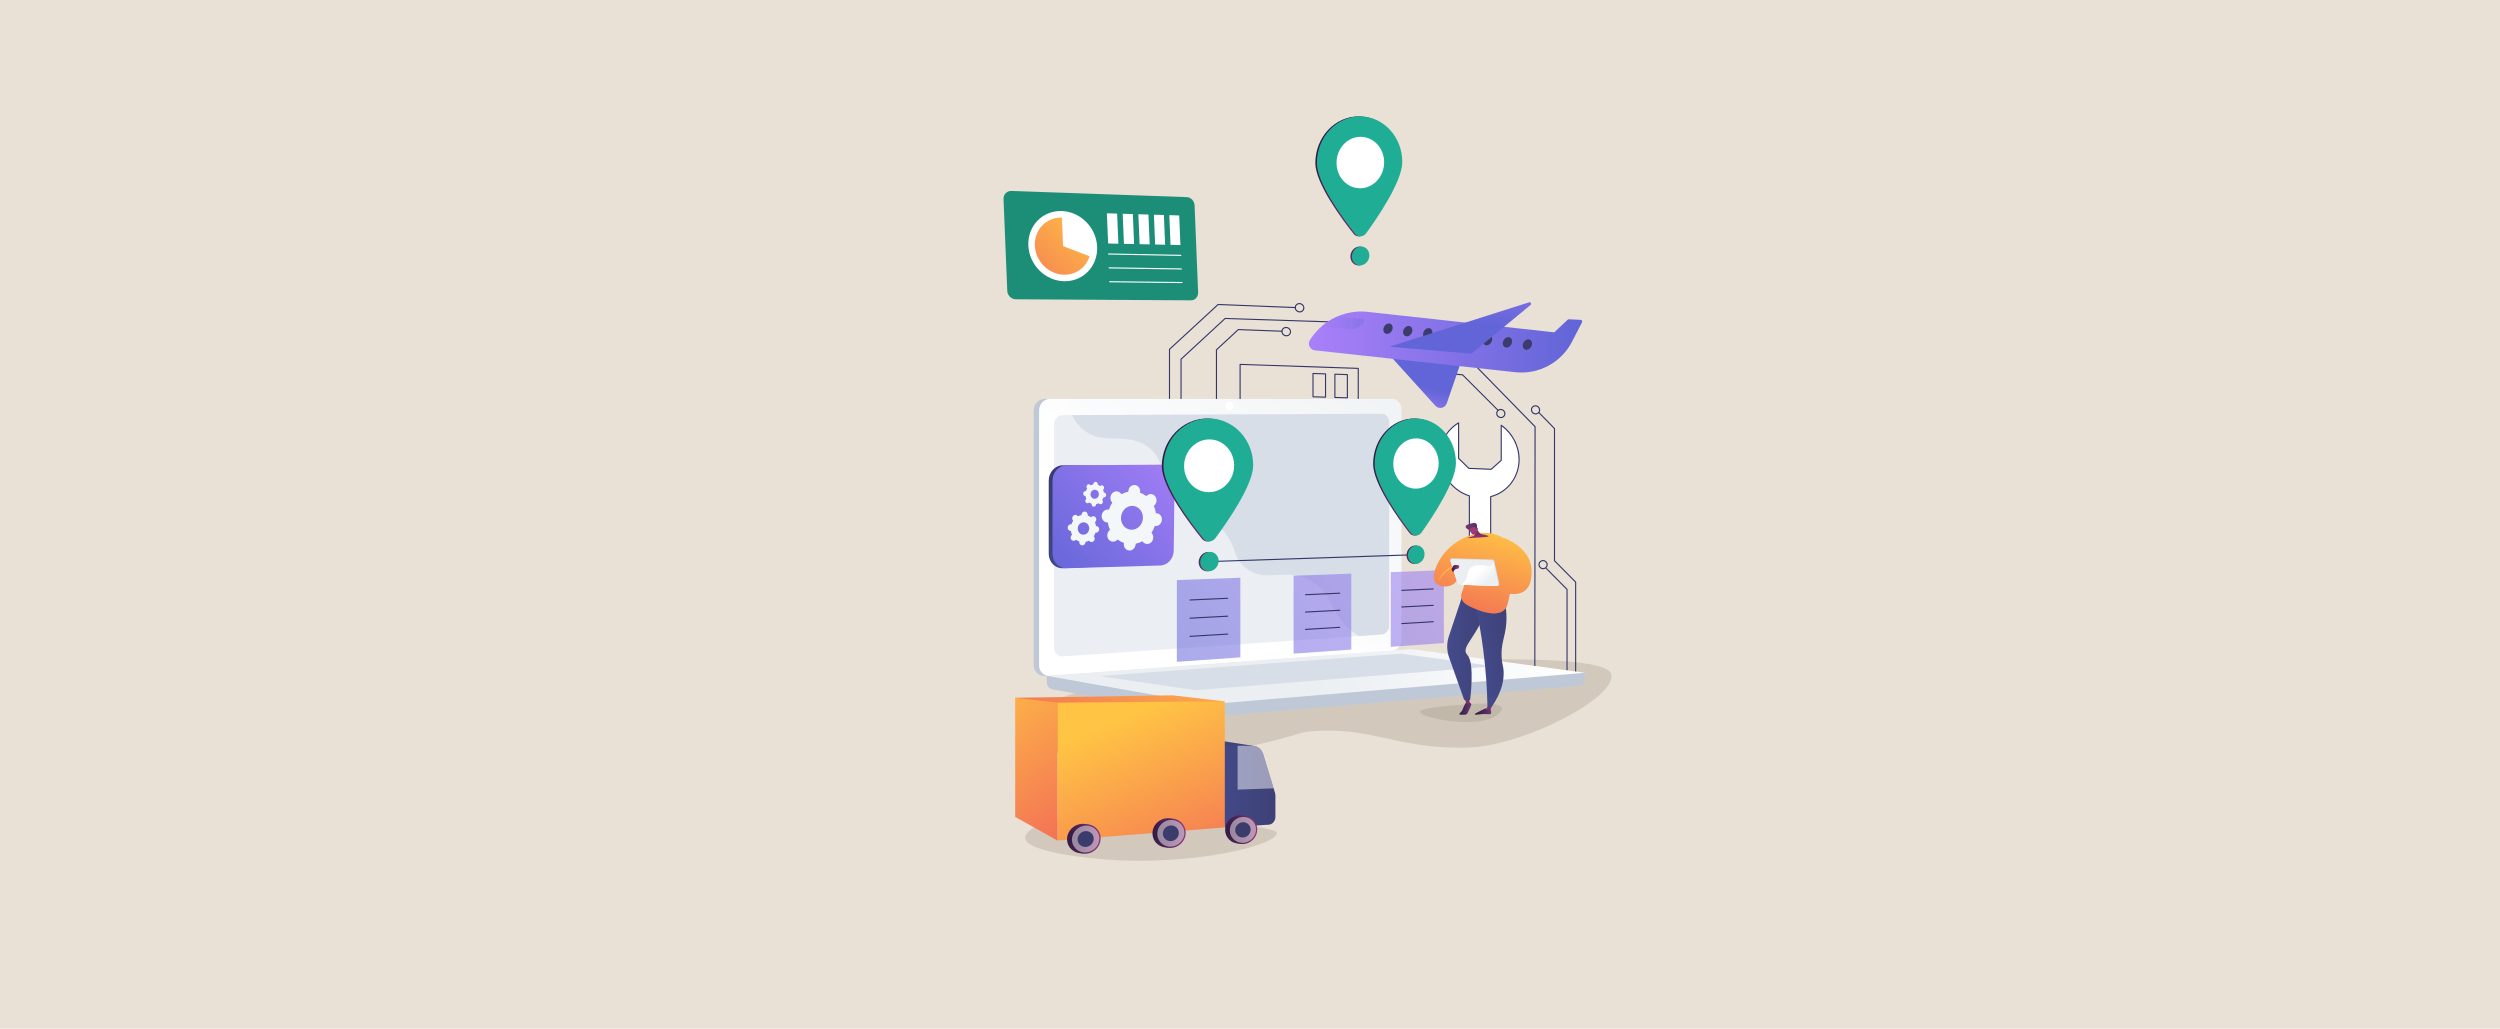<?xml version="1.0" encoding="utf-8"?>
<!-- Generator: Adobe Illustrator 16.0.0, SVG Export Plug-In . SVG Version: 6.00 Build 0)  -->
<!DOCTYPE svg PUBLIC "-//W3C//DTD SVG 1.1//EN" "http://www.w3.org/Graphics/SVG/1.1/DTD/svg11.dtd">
<svg version="1.1" id="Calque_1" xmlns="http://www.w3.org/2000/svg" xmlns:xlink="http://www.w3.org/1999/xlink" x="0px" y="0px"
	 width="1920px" height="790px" viewBox="0 0 1920 790" enable-background="new 0 0 1920 790" xml:space="preserve">
<rect x="-7" y="-7" fill="#E9E1D6" width="1933" height="806"/>
<g>
	<g>
		<path fill="#1C8E78" d="M911.437,151.39l-134.625-4.751c-3.512-0.124-6.249,2.643-6.103,6.18l2.869,70.59
			c0.145,3.537,3.11,6.422,6.618,6.443l134.465,0.808c3.175,0.019,5.632-2.685,5.496-6.04l-2.723-66.952
			C917.297,154.312,914.616,151.502,911.437,151.39z"/>
		<g>
			<path fill="#FFFFFF" d="M842.604,189.569c0.6,14.753-10.566,26.585-25.076,26.424c-14.661-0.161-27.156-12.481-27.767-27.515
				c-0.61-15.036,10.902-26.86,25.574-26.416C829.856,162.503,842.003,174.816,842.604,189.569z"/>
			<g>
				
					<linearGradient id="SVGID_1_" gradientUnits="userSpaceOnUse" x1="834.138" y1="176.904" x2="766.184" y2="242.245" gradientTransform="matrix(0.999 -0.041 0.041 0.999 0.705 20.001)">
					<stop  offset="0" style="stop-color:#FFC444"/>
					<stop  offset="0.314" style="stop-color:#FBA94A"/>
					<stop  offset="0.996" style="stop-color:#F36F56"/>
				</linearGradient>
				<path fill="url(#SVGID_1_)" d="M816.431,189.028l-0.892-21.938c-11.925-0.339-21.264,9.281-20.768,21.491
					c0.497,12.209,10.635,22.232,22.552,22.386c9.284,0.119,16.893-5.796,19.492-14.154L816.431,189.028z"/>
			</g>
		</g>
		<g>
			<g>
				<path fill="#FFFFFF" d="M906.897,196.545c-0.008,0-0.017,0-0.026,0l-55.513-1.039c-0.237-0.005-0.427-0.201-0.42-0.438
					c0.003-0.236,0.193-0.424,0.437-0.421l55.513,1.04c0.238,0.004,0.426,0.2,0.421,0.437
					C907.306,196.352,907.123,196.536,906.897,196.545z"/>
				<path fill="#FFFFFF" d="M907.323,206.982c-0.008,0-0.016,0-0.024,0l-55.505-0.827c-0.237-0.003-0.426-0.199-0.423-0.436
					c0.003-0.236,0.194-0.426,0.436-0.423l55.505,0.827c0.237,0.003,0.426,0.198,0.423,0.436
					C907.73,206.788,907.549,206.973,907.323,206.982z"/>
				<path fill="#FFFFFF" d="M907.747,217.419c-0.008,0-0.015,0-0.022,0l-55.496-0.613c-0.238-0.001-0.428-0.196-0.425-0.433
					c0.002-0.237,0.198-0.426,0.435-0.426l55.495,0.613c0.238,0.002,0.428,0.197,0.426,0.434
					C908.156,217.225,907.974,217.41,907.747,217.419z"/>
			</g>
			<g>
				<polygon fill="#FFFFFF" points="858.903,187.17 851.039,187 850.095,163.807 857.963,164.043 				"/>
				<polygon fill="#FFFFFF" points="870.974,187.432 863.178,187.263 862.238,164.172 870.037,164.406 				"/>
				<polygon fill="#FFFFFF" points="882.938,187.691 875.21,187.523 874.275,164.533 882.007,164.765 				"/>
				<polygon fill="#FFFFFF" points="894.8,187.948 887.138,187.782 886.207,164.891 893.872,165.122 				"/>
				<polygon fill="#FFFFFF" points="906.558,188.203 898.963,188.038 898.037,165.247 905.634,165.474 				"/>
			</g>
		</g>
	</g>
	<path opacity="0.3" fill="#9B8F81" d="M1075.779,508.586c153.677-7.164,161.027,4.992,161.769,9.884
		c2.118,13.978-39.196,38.303-76.208,49.451c-14.951,4.504-27.093,6.221-37.975,6.292c-51.757,0.336-68.852-15.525-113.108-12.809
		c-15.388,0.945-10.436,3.038-50.22,11.686c-122.241,26.569-144.327,1.44-149.936-5.947c-4.859-6.398-9.093-11.974-8.231-18.677
		C803.597,535.019,825.958,520.229,1075.779,508.586z"/>
	<path opacity="0.3" fill="#9B8F81" d="M826.653,623.65c-15.192,3.486-39.931,12.02-39.315,19.947
		c0.897,11.543,55.092,15.986,61.625,16.493c65.549,5.089,132.197-10.535,131.65-20.563c-0.176-3.215-30.379-7.408-90.787-15.79
		C867.989,620.707,849.681,618.36,826.653,623.65z"/>
	<path opacity="0.3" fill="#9B8F81" d="M1120.342,541.348c-12.694,1.103-29.742,2.586-29.84,5.346
		c-0.161,4.554,45.806,14.254,60.343,1.603c0.889-0.772,3.402-2.961,2.652-4.812
		C1151.533,538.636,1128.963,540.598,1120.342,541.348z"/>
	<g>
		<path fill="#333669" d="M1178.744,511.813L1178.744,511.813c-0.239,0-0.429-0.192-0.429-0.431l0.193-183.498l-75.759-77.54
			l-161.707-5.329l-33.577,31.024v49.289c0,0.236-0.192,0.429-0.43,0.429s-0.43-0.193-0.43-0.429v-49.477
			c0-0.12,0.05-0.234,0.138-0.316l33.846-31.271c0.083-0.076,0.18-0.118,0.306-0.114l162.054,5.34
			c0.112,0.004,0.217,0.05,0.293,0.129l76.003,77.789c0.078,0.081,0.123,0.189,0.123,0.301l-0.195,183.673
			C1179.173,511.621,1178.981,511.813,1178.744,511.813z"/>
		<path fill="#333669" d="M898.173,312.167c-0.237,0-0.429-0.192-0.429-0.43v-43.489c0-0.119,0.05-0.234,0.139-0.315l37.329-34.409
			c0.084-0.077,0.202-0.118,0.309-0.113l59.264,2.375c0.236,0.009,0.422,0.209,0.411,0.446c-0.01,0.238-0.221,0.42-0.446,0.412
			l-59.085-2.368l-37.061,34.162v43.3C898.603,311.974,898.41,312.167,898.173,312.167z"/>
		<path fill="#333669" d="M934.234,322.669c-0.237,0-0.429-0.192-0.429-0.43v-53.587c0-0.12,0.05-0.233,0.138-0.315l16.77-15.537
			c0.084-0.077,0.208-0.119,0.309-0.114l33.512,1.256c0.237,0.009,0.423,0.208,0.413,0.445c-0.008,0.237-0.205,0.422-0.445,0.413
			l-33.334-1.25l-16.502,15.288v53.399C934.664,322.477,934.472,322.669,934.234,322.669z"/>
		<path fill="#333669" d="M987.945,258.32c-0.048,0-0.097-0.001-0.146-0.003c-2.048-0.076-3.713-1.756-3.713-3.747
			c0-0.953,0.378-1.84,1.06-2.498c0.712-0.686,1.662-1.042,2.685-1.003c2.047,0.077,3.709,1.758,3.709,3.747
			c0,0.951-0.375,1.838-1.059,2.496C989.805,257.965,988.909,258.32,987.945,258.32z M987.683,251.926
			c-0.739,0-1.424,0.269-1.939,0.766c-0.514,0.495-0.797,1.162-0.797,1.879c0,1.533,1.294,2.829,2.885,2.888
			c0.778,0.028,1.512-0.242,2.054-0.764c0.513-0.495,0.796-1.162,0.796-1.877c0-1.533-1.292-2.828-2.882-2.889
			C987.76,251.926,987.721,251.926,987.683,251.926z"/>
		<path fill="#333669" d="M998.193,239.968c-0.052,0-0.104,0-0.156-0.003c-2.04-0.082-3.701-1.764-3.701-3.751
			c0-0.952,0.376-1.837,1.059-2.494c0.711-0.682,1.662-1.034,2.678-0.994c2.038,0.082,3.697,1.765,3.697,3.75
			c0,0.952-0.376,1.837-1.057,2.493C1000.039,239.617,999.15,239.968,998.193,239.968z M997.914,233.583
			c-0.732,0-1.413,0.266-1.923,0.759c-0.514,0.492-0.796,1.157-0.796,1.873c0,1.532,1.289,2.829,2.877,2.892
			c0.784,0.031,1.504-0.237,2.044-0.756c0.513-0.492,0.795-1.157,0.795-1.873c0-1.531-1.289-2.828-2.874-2.892
			C997.995,233.583,997.956,233.583,997.914,233.583z"/>
		<path fill="#333669" d="M1102.866,254.407c-0.049,0-0.098,0-0.145-0.003c-1.989-0.076-3.606-1.733-3.606-3.696
			c0-0.948,0.373-1.828,1.049-2.479c0.69-0.663,1.608-1.007,2.59-0.97c1.987,0.078,3.604,1.736,3.604,3.696
			c0,0.947-0.372,1.827-1.048,2.478C1104.654,254.064,1103.791,254.407,1102.866,254.407z M1102.608,248.115
			c-0.702,0-1.354,0.259-1.849,0.733c-0.506,0.487-0.786,1.148-0.786,1.86c0,1.506,1.248,2.778,2.78,2.838
			c0.739,0.027,1.439-0.232,1.96-0.732c0.507-0.487,0.785-1.146,0.785-1.858c0-1.505-1.246-2.778-2.777-2.838
			C1102.684,248.116,1102.646,248.115,1102.608,248.115z"/>
		<path fill="#333669" d="M1210.103,522.797c-0.237,0-0.429-0.192-0.429-0.43v-75.116l-16.124-16.3
			c-0.08-0.079-0.125-0.188-0.125-0.302V329.323l-11.89-12.195c-0.166-0.17-0.162-0.441,0.007-0.607
			c0.17-0.166,0.442-0.163,0.607,0.007l12.012,12.32c0.081,0.08,0.124,0.188,0.124,0.3v101.326l16.123,16.298
			c0.08,0.08,0.124,0.189,0.124,0.303v75.293C1210.532,522.604,1210.34,522.797,1210.103,522.797z"/>
		<path fill="#333669" d="M1203.487,518.616c-0.236,0-0.429-0.192-0.429-0.431V452.82l-15.827-15.973
			c-0.169-0.169-0.167-0.442,0.002-0.607c0.168-0.167,0.44-0.167,0.607,0.002l15.952,16.099c0.08,0.079,0.125,0.188,0.125,0.302
			v65.543C1203.918,518.424,1203.726,518.616,1203.487,518.616z"/>
		<path fill="#333669" d="M1185.116,437.176c-0.015,0-0.03,0-0.047,0c-1.952-0.024-3.541-1.628-3.541-3.576
			c0-0.942,0.368-1.825,1.036-2.486c0.674-0.664,1.571-1.021,2.518-1.009c1.951,0.024,3.54,1.63,3.54,3.575
			c0,0.943-0.369,1.826-1.037,2.485C1186.924,436.818,1186.049,437.176,1185.116,437.176z M1185.033,430.963
			c-0.705,0-1.366,0.27-1.865,0.763c-0.504,0.496-0.781,1.162-0.781,1.874c0,1.481,1.209,2.698,2.694,2.718
			c0.717,0.012,1.394-0.263,1.901-0.763c0.503-0.497,0.78-1.163,0.78-1.875c0-1.479-1.209-2.696-2.693-2.717
			C1185.058,430.963,1185.045,430.963,1185.033,430.963z"/>
		<path fill="#333669" d="M1179.389,318.311c-0.036,0-0.07-0.001-0.106-0.002c-1.953-0.057-3.541-1.686-3.541-3.631
			c0-0.945,0.368-1.824,1.039-2.475c0.676-0.656,1.569-1.001,2.526-0.971c1.951,0.059,3.538,1.688,3.538,3.631
			c0,0.945-0.369,1.823-1.04,2.474C1181.157,317.968,1180.302,318.311,1179.389,318.311z M1179.195,312.09
			c-0.688,0-1.331,0.257-1.816,0.729c-0.503,0.488-0.779,1.148-0.779,1.859c0,1.485,1.215,2.729,2.707,2.772
			c0.711,0.02,1.394-0.237,1.901-0.729c0.501-0.487,0.778-1.146,0.778-1.856c0-1.484-1.214-2.728-2.706-2.772
			C1179.253,312.091,1179.225,312.09,1179.195,312.09z"/>
		<g>
			<path fill="#333669" d="M1043.134,355.886c-0.002,0-0.006,0-0.009,0l-90.738-2.136c-0.233-0.005-0.42-0.196-0.42-0.43v-73.468
				c0-0.116,0.048-0.228,0.131-0.309c0.083-0.081,0.183-0.124,0.313-0.121l90.737,3.064c0.232,0.008,0.414,0.198,0.414,0.429v72.542
				c0,0.115-0.047,0.227-0.128,0.307C1043.354,355.842,1043.246,355.886,1043.134,355.886z M952.827,352.9l89.878,2.116v-71.685
				l-89.878-3.036V352.9z"/>
			<path fill="#333669" d="M1034.784,305.97c-0.006,0-0.01,0-0.015,0l-9.583-0.293c-0.231-0.007-0.417-0.197-0.417-0.429v-17.863
				c0-0.116,0.048-0.228,0.131-0.308c0.085-0.082,0.197-0.126,0.313-0.121l9.583,0.316c0.232,0.008,0.415,0.198,0.415,0.43v17.838
				c0,0.115-0.048,0.227-0.13,0.308C1035.001,305.926,1034.894,305.97,1034.784,305.97z M1025.629,304.831l8.725,0.267v-16.979
				l-8.725-0.289V304.831z"/>
			<path fill="#333669" d="M1018.016,305.458c-0.005,0-0.009,0-0.014,0l-9.628-0.295c-0.232-0.006-0.417-0.197-0.417-0.429v-17.905
				c0-0.116,0.048-0.228,0.131-0.309c0.084-0.081,0.2-0.125,0.313-0.121l9.63,0.319c0.231,0.007,0.415,0.198,0.415,0.429v17.88
				c0,0.117-0.048,0.228-0.131,0.31C1018.234,305.414,1018.127,305.458,1018.016,305.458z M1008.816,304.317l8.769,0.269v-17.022
				l-8.769-0.291V304.317z"/>
		</g>
		<g>
			<path fill="#FFFFFF" d="M1166.657,352.935c0-10.726-5.448-20.44-13.712-26.315v26.891l-7.691,6.925l-17.198-0.736l-7.848-7.684
				v-27.249c-8.54,5.033-14.236,14.375-14.236,25.366c0,14.262,9.571,26.614,22.499,30.706v86.469h16.368v-85.906
				C1157.47,378.249,1166.657,366.856,1166.657,352.935z"/>
			<path fill="#333669" d="M1144.839,467.739h-16.368c-0.237,0-0.429-0.192-0.429-0.431v-86.156
				c-13.264-4.342-22.5-17.052-22.5-31.019c0-10.784,5.402-20.404,14.449-25.736c0.133-0.078,0.299-0.079,0.433-0.002
				c0.134,0.076,0.216,0.218,0.216,0.373v27.067l7.599,7.442l16.859,0.722l7.419-6.679v-26.7c0-0.161,0.09-0.308,0.232-0.381
				c0.142-0.074,0.315-0.062,0.445,0.031c8.699,6.185,13.893,16.152,13.893,26.665c0,13.637-8.954,25.431-21.819,28.801v85.573
				C1145.268,467.547,1145.077,467.739,1144.839,467.739z M1128.902,466.879h15.507v-85.477c0-0.198,0.135-0.37,0.325-0.417
				c12.654-3.158,21.494-14.693,21.494-28.05c0-9.958-4.789-19.417-12.854-25.469v26.045c0,0.123-0.051,0.238-0.142,0.319
				l-7.691,6.925c-0.084,0.075-0.193,0.115-0.305,0.11l-17.201-0.737c-0.106-0.003-0.206-0.047-0.281-0.122l-7.846-7.685
				c-0.081-0.08-0.129-0.191-0.129-0.306v-26.485c-8.394,5.247-13.379,14.387-13.379,24.602c0,13.702,9.129,26.16,22.198,30.297
				c0.182,0.055,0.303,0.222,0.303,0.409V466.879z"/>
		</g>
		<path fill="#333669" d="M1150.461,315.512c-0.11,0-0.22-0.042-0.303-0.125l-27.139-27.137l-35.726-2.822
			c-0.236-0.019-0.413-0.226-0.396-0.462c0.019-0.237,0.218-0.413,0.462-0.396l35.887,2.835c0.101,0.008,0.196,0.051,0.268,0.125
			l27.25,27.25c0.168,0.167,0.168,0.439,0,0.607C1150.681,315.471,1150.571,315.512,1150.461,315.512z"/>
		<path fill="#333669" d="M1152.704,321.109c-0.037,0-0.072,0-0.108-0.001c-1.953-0.057-3.541-1.687-3.541-3.632
			c0-0.945,0.37-1.823,1.04-2.474c0.675-0.655,1.576-1.001,2.526-0.971c1.952,0.059,3.539,1.688,3.539,3.631
			c0,0.945-0.37,1.823-1.04,2.474C1154.472,320.767,1153.617,321.109,1152.704,321.109z M1152.511,314.889
			c-0.688,0-1.331,0.257-1.817,0.729c-0.503,0.487-0.779,1.147-0.779,1.858c0,1.485,1.214,2.729,2.707,2.773
			c0.724,0.02,1.395-0.238,1.901-0.729c0.502-0.488,0.777-1.147,0.777-1.858c0-1.484-1.212-2.728-2.704-2.772
			C1152.568,314.89,1152.539,314.889,1152.511,314.889z"/>
	</g>
	<g>
		<g>
			<g>
				<g>
					<path fill="#BFC8D6" d="M1217.258,516.689l-413.377-3.573v10.572c0,2.87,1.802,5.31,4.245,5.744l116.89,20.818
						c1.388,0.248,2.794,0.313,4.195,0.195l283.554-23.735c2.533-0.212,4.493-2.661,4.493-5.608V516.689z"/>
					<g>
						<path fill="#BFC8D6" d="M1065.134,499.746L802.4,519.088c-4.702,0.346-8.524-3.332-8.524-8.216v-195.65
							c0-4.883,3.822-8.842,8.524-8.842l262.734,4.725c3.875,0,7.006-1.147,7.006,3.269v176.865
							C1072.14,495.651,1069.009,499.461,1065.134,499.746z"/>
						<linearGradient id="SVGID_2_" gradientUnits="userSpaceOnUse" x1="1150.405" y1="122.346" x2="903.362" y2="447.835">
							<stop  offset="0.273" style="stop-color:#EBEFF2"/>
							<stop  offset="1" style="stop-color:#FFFFFF"/>
						</linearGradient>
						<path fill="url(#SVGID_2_)" d="M1069.323,499.746l-262.734,19.342c-4.702,0.346-8.524-3.332-8.524-8.216v-195.65
							c0-4.883,3.822-8.842,8.524-8.842h262.734c3.873,0,7.004,3.578,7.004,7.994v176.865
							C1076.327,495.651,1073.196,499.461,1069.323,499.746z"/>
						<path fill="#D8DEE8" d="M1061.139,487.277l-244.71,16.8c-3.826,0.263-6.936-2.756-6.936-6.742V326.043
							c0-3.987,3.11-7.232,6.936-7.249l244.71-1.056c3.196-0.014,5.779,2.919,5.779,6.55v156.018
							C1066.918,483.937,1064.335,487.059,1061.139,487.277z"/>
						<path fill="#FFFFFF" d="M947.236,311.731c0,1.818-1.353,3.295-3.022,3.3c-1.672,0.005-3.03-1.467-3.03-3.289
							c0-1.822,1.357-3.3,3.03-3.302C945.883,308.44,947.236,309.913,947.236,311.731z"/>
						<path opacity="0.48" fill="#FFFFFF" d="M806.588,519.088l261.404-19.243l1.331-0.099c1.776-0.132,3.394-1.009,4.627-2.341
							c-18.81-1.03-30.494-7.706-38.03-14.603c-15.136-13.854-12.511-27.513-28.833-36.621
							c-20.358-11.36-36.366,3.034-51.814-11.167c-9.366-8.61-4.768-15.031-16.292-27.898c-12.765-14.252-21.074-9.46-33.903-22.286
							c-16.219-16.219-8.107-28.836-22.078-40.481c-16.95-14.125-35.228-1.051-51.363-14.599
							c-6.959-5.842-10.778-14.337-12.771-23.371h-12.276c-4.702,0-8.524,3.959-8.524,8.842v195.65
							C798.065,515.756,801.887,519.433,806.588,519.088z"/>
					</g>
					<linearGradient id="SVGID_3_" gradientUnits="userSpaceOnUse" x1="803.881" y1="519.738" x2="1217.258" y2="519.738">
						<stop  offset="0.494" style="stop-color:#EBEFF2"/>
						<stop  offset="1" style="stop-color:#FFFFFF"/>
					</linearGradient>
					<path fill="url(#SVGID_3_)" d="M1081.703,498.674l-277.822,20.358l121.135,21.575c1.388,0.246,2.794,0.313,4.195,0.194
						l288.047-24.112l-131.136-17.877C1084.655,498.613,1083.177,498.566,1081.703,498.674z"/>
					<polygon fill="#D8DEE8" points="844.419,519.206 1075.714,502.006 1147.299,511.686 917.996,530.073 					"/>
				</g>
			</g>
		</g>
	</g>
	<g>
		<linearGradient id="SVGID_4_" gradientUnits="userSpaceOnUse" x1="908.117" y1="343.508" x2="797.916" y2="445.596">
			<stop  offset="0.004" style="stop-color:#26264F"/>
			<stop  offset="1" style="stop-color:#444B8C"/>
		</linearGradient>
		<path fill="url(#SVGID_4_)" d="M888.919,358.156l-72.637-0.806c-5.983,0.04-10.851,5.293-10.853,11.726l-0.017,56.188
			c-0.002,6.339,4.818,11.329,10.747,11.154l71.98-3.403c5.667-0.166,10.303-4.008,10.373-10.18l0.617-54.695
			C899.2,361.881,894.636,358.118,888.919,358.156z"/>
		<linearGradient id="SVGID_5_" gradientUnits="userSpaceOnUse" x1="911.565" y1="343.365" x2="800.962" y2="445.825">
			<stop  offset="0" style="stop-color:#AA80F9"/>
			<stop  offset="0.996" style="stop-color:#6165D7"/>
		</linearGradient>
		<path fill="url(#SVGID_5_)" d="M891.833,356.867l-72.636,0.483c-5.983,0.04-10.852,5.293-10.854,11.726l-0.016,56.188
			c-0.001,6.339,4.817,11.329,10.746,11.154l71.981-2.114c5.667-0.166,10.303-5.297,10.373-11.469l0.617-54.695
			C902.115,361.881,897.551,356.83,891.833,356.867z"/>
		<g>
			<path fill="#F4F7FA" d="M888.277,394.155c-0.184-0.013-0.366-0.012-0.547-0.002c-0.274-2.002-0.821-3.913-1.605-5.679
				c0.152-0.111,0.302-0.229,0.444-0.36c1.919-1.783,2.191-4.894,0.607-6.953c-1.586-2.061-4.433-2.289-6.358-0.504
				c-0.144,0.134-0.275,0.275-0.401,0.421c-1.466-1.149-3.105-2.064-4.876-2.701c0.039-0.195,0.071-0.393,0.088-0.596
				c0.235-2.729-1.6-5.107-4.102-5.313c-2.507-0.204-4.729,1.849-4.963,4.585c-0.017,0.203-0.02,0.406-0.014,0.605
				c-1.868,0.346-3.655,0.993-5.315,1.9c-0.099-0.166-0.206-0.329-0.326-0.483c-1.618-2.079-4.511-2.311-6.46-0.512
				c-1.952,1.798-2.215,4.944-0.59,7.021c0.121,0.154,0.25,0.296,0.385,0.431c-1.096,1.638-1.978,3.458-2.601,5.414
				c-0.18-0.037-0.364-0.068-0.551-0.083c-2.532-0.19-4.772,1.878-5.001,4.619c-0.228,2.74,1.64,5.108,4.169,5.293
				c0.188,0.014,0.375,0.01,0.559,0c0.289,2.02,0.854,3.94,1.662,5.714c-0.155,0.112-0.307,0.231-0.452,0.366
				c-1.946,1.805-2.209,4.934-0.587,6.983c1.62,2.05,4.504,2.244,6.444,0.443c0.145-0.136,0.277-0.278,0.402-0.426
				c1.481,1.131,3.131,2.026,4.91,2.64c-0.039,0.194-0.07,0.392-0.087,0.595c-0.232,2.712,1.609,5.047,4.105,5.213
				c2.494,0.164,4.701-1.895,4.935-4.601c0.017-0.201,0.02-0.4,0.014-0.596c1.851-0.366,3.62-1.025,5.259-1.938
				c0.098,0.163,0.202,0.322,0.321,0.473c1.588,2.03,4.427,2.223,6.342,0.436c1.915-1.788,2.185-4.882,0.604-6.915
				c-0.119-0.15-0.246-0.289-0.376-0.421c1.078-1.621,1.948-3.42,2.566-5.353c0.176,0.036,0.355,0.065,0.54,0.078
				c2.469,0.179,4.661-1.864,4.898-4.565C892.556,396.684,890.749,394.341,888.277,394.155z M868.583,406.831
				c-4.646-0.332-8.073-4.702-7.643-9.767c0.43-5.068,4.56-8.891,9.211-8.533c4.639,0.355,8.035,4.735,7.6,9.778
				C877.314,403.347,873.216,407.16,868.583,406.831z"/>
			<path fill="#F4F7FA" d="M842.031,404.035c-0.096-0.008-0.193-0.006-0.288,0c-0.15-1.037-0.443-2.025-0.86-2.938
				c0.08-0.058,0.158-0.119,0.232-0.188c1.003-0.927,1.136-2.537,0.299-3.598c-0.838-1.063-2.332-1.172-3.336-0.246
				c-0.075,0.07-0.145,0.144-0.209,0.22c-0.772-0.589-1.633-1.059-2.561-1.382c0.02-0.102,0.037-0.205,0.044-0.309
				c0.117-1.408-0.85-2.629-2.158-2.727c-1.31-0.099-2.465,0.966-2.581,2.377c-0.009,0.104-0.009,0.209-0.006,0.312
				c-0.975,0.184-1.906,0.522-2.769,0.993c-0.052-0.084-0.108-0.168-0.171-0.247c-0.848-1.067-2.354-1.178-3.366-0.248
				c-1.011,0.931-1.143,2.551-0.294,3.617c0.063,0.078,0.132,0.151,0.202,0.22c-0.567,0.846-1.022,1.785-1.343,2.795
				c-0.094-0.02-0.188-0.034-0.288-0.042c-1.316-0.094-2.477,0.976-2.591,2.387c-0.115,1.412,0.86,2.631,2.176,2.723
				c0.098,0.008,0.195,0.006,0.291-0.001c0.153,1.042,0.452,2.034,0.875,2.947c-0.08,0.059-0.158,0.121-0.234,0.188
				c-1.01,0.933-1.142,2.549-0.293,3.606c0.848,1.06,2.352,1.161,3.361,0.229c0.074-0.068,0.143-0.144,0.208-0.219
				c0.776,0.582,1.64,1.047,2.571,1.364c-0.02,0.101-0.037,0.202-0.045,0.308c-0.115,1.404,0.852,2.614,2.159,2.701
				c1.306,0.088,2.458-0.979,2.574-2.382c0.009-0.104,0.009-0.207,0.006-0.31c0.969-0.188,1.896-0.529,2.753-1.003
				c0.052,0.086,0.108,0.167,0.17,0.245c0.839,1.054,2.331,1.155,3.333,0.227c1.002-0.928,1.136-2.533,0.299-3.587
				c-0.063-0.079-0.129-0.15-0.199-0.219c0.563-0.841,1.015-1.775,1.334-2.778c0.093,0.02,0.187,0.035,0.283,0.042
				c1.3,0.091,2.449-0.972,2.564-2.374C844.289,405.338,843.331,404.128,842.031,404.035z M831.735,410.617
				c-2.43-0.169-4.229-2.426-4.015-5.04c0.214-2.617,2.361-4.597,4.793-4.42c2.427,0.175,4.217,2.433,4.002,5.042
				C836.3,408.809,834.161,410.785,831.735,410.617z"/>
			<path fill="#F4F7FA" d="M847.971,378.297c-0.07-0.006-0.141-0.005-0.21-0.002c-0.109-0.762-0.322-1.489-0.626-2.161
				c0.059-0.042,0.115-0.086,0.17-0.138c0.733-0.674,0.832-1.855,0.22-2.637c-0.611-0.785-1.703-0.872-2.437-0.198
				c-0.054,0.052-0.104,0.105-0.151,0.161c-0.563-0.438-1.191-0.785-1.869-1.027c0.015-0.074,0.027-0.149,0.033-0.226
				c0.086-1.033-0.618-1.933-1.573-2.011c-0.955-0.078-1.797,0.696-1.883,1.73c-0.006,0.078-0.007,0.153-0.005,0.228
				c-0.71,0.131-1.389,0.374-2.019,0.714c-0.038-0.063-0.079-0.124-0.125-0.183c-0.616-0.785-1.714-0.875-2.452-0.199
				c-0.737,0.678-0.834,1.864-0.218,2.65c0.046,0.059,0.096,0.111,0.146,0.163c-0.414,0.617-0.747,1.302-0.981,2.04
				c-0.068-0.014-0.137-0.025-0.209-0.032c-0.959-0.076-1.805,0.702-1.889,1.735c-0.084,1.034,0.624,1.934,1.582,2.008
				c0.072,0.006,0.142,0.006,0.212,0.001c0.111,0.766,0.327,1.493,0.635,2.167c-0.059,0.042-0.116,0.087-0.17,0.138
				c-0.737,0.676-0.835,1.861-0.218,2.643c0.617,0.783,1.712,0.866,2.449,0.189c0.055-0.051,0.105-0.105,0.153-0.161
				c0.565,0.434,1.194,0.779,1.873,1.018c-0.015,0.074-0.026,0.149-0.033,0.226c-0.085,1.031,0.619,1.924,1.573,1.997
				c0.954,0.072,1.794-0.705,1.88-1.732c0.006-0.078,0.007-0.153,0.005-0.228c0.708-0.133,1.383-0.378,2.011-0.72
				c0.038,0.063,0.078,0.123,0.123,0.181c0.613,0.78,1.703,0.863,2.435,0.188c0.733-0.676,0.831-1.854,0.221-2.633
				c-0.046-0.059-0.095-0.111-0.146-0.162c0.412-0.614,0.743-1.297,0.977-2.033c0.068,0.015,0.136,0.026,0.208,0.032
				c0.949,0.074,1.789-0.699,1.875-1.727C849.621,379.267,848.921,378.373,847.971,378.297z M840.45,383.07
				c-1.772-0.138-3.082-1.803-2.924-3.72c0.158-1.917,1.725-3.357,3.499-3.216c1.771,0.142,3.077,1.808,2.917,3.723
				C843.783,381.769,842.22,383.207,840.45,383.07z"/>
		</g>
	</g>
	<g>
		<linearGradient id="SVGID_6_" gradientUnits="userSpaceOnUse" x1="1075.17" y1="322.516" x2="1084.027" y2="293.128">
			<stop  offset="0" style="stop-color:#AA80F9"/>
			<stop  offset="0.996" style="stop-color:#6165D7"/>
		</linearGradient>
		<path fill="url(#SVGID_6_)" d="M1059.115,263.804l43.229,47.789c2.649,2.929,7.469,1.943,8.756-1.792l13.158-38.187
			L1059.115,263.804z"/>
		<linearGradient id="SVGID_7_" gradientUnits="userSpaceOnUse" x1="1005.215" y1="262.672" x2="1215.16" y2="262.672">
			<stop  offset="0" style="stop-color:#AA80F9"/>
			<stop  offset="0.996" style="stop-color:#6165D7"/>
		</linearGradient>
		<path fill="url(#SVGID_7_)" d="M1164.091,285.881l-154.188-16.81c-3.908-0.393-5.989-4.813-3.797-8.077l0.814-1.213
			c9.545-14.215,26.141-22.021,43.177-20.306l143.561,15.74l10.336-9.683c0.252-0.234,0.588-0.357,0.932-0.339l9.033,0.469
			c0.919,0.047,1.481,1.027,1.06,1.843l-7.723,14.951C1199.064,278.39,1181.935,287.677,1164.091,285.881z"/>
		<g>
			<linearGradient id="SVGID_8_" gradientUnits="userSpaceOnUse" x1="1014.555" y1="247.996" x2="1047.918" y2="247.996">
				<stop  offset="0" style="stop-color:#AA80F9"/>
				<stop  offset="0.996" style="stop-color:#6165D7"/>
			</linearGradient>
			<path opacity="0.3" fill="url(#SVGID_8_)" d="M1046.981,247.994l0.693-0.986c0.592-0.847,0.041-2.017-0.99-2.099l-20.21-1.602
				c-4.325,1.938-8.351,4.536-11.92,7.721l22.616,1.628C1041.034,252.935,1044.759,251.165,1046.981,247.994z"/>
		</g>
		
			<ellipse transform="matrix(0.866 0.5 -0.5 0.866 269.134 -499.215)" fill="#3C3C6C" cx="1065.942" cy="252.509" rx="3.344" ry="4.199"/>
		
			<ellipse transform="matrix(0.866 0.5 -0.5 0.866 271.901 -506.472)" fill="#3C3C6C" cx="1081.241" cy="254.247" rx="3.344" ry="4.198"/>
		
			<ellipse transform="matrix(0.866 0.5 -0.5 0.866 274.875 -513.948)" fill="#3C3C6C" cx="1096.542" cy="255.983" rx="3.344" ry="4.198"/>
		<path fill="#3C3C6C" d="M1111.142,262.154c-0.573,0-1.122-0.142-1.614-0.426c-1.802-1.04-2.23-3.685-0.954-5.894
			c0.609-1.055,1.513-1.86,2.547-2.266c1.068-0.42,2.146-0.369,3.035,0.146c1.801,1.04,2.229,3.685,0.953,5.894
			c-0.608,1.056-1.512,1.86-2.547,2.267C1112.085,262.06,1111.604,262.154,1111.142,262.154z M1112.539,254.147
			c-0.357,0-0.731,0.073-1.105,0.22c-0.852,0.334-1.604,1.008-2.116,1.896c-1.04,1.8-0.751,3.917,0.641,4.721
			c0.658,0.38,1.471,0.412,2.291,0.09c0.852-0.335,1.604-1.008,2.116-1.896c1.039-1.8,0.751-3.917-0.641-4.721
			C1113.367,254.25,1112.965,254.147,1112.539,254.147z"/>
		<path fill="#3C3C6C" d="M1126.441,263.891c-0.574,0-1.122-0.143-1.613-0.427c-1.803-1.04-2.231-3.684-0.956-5.894
			c0.61-1.055,1.515-1.86,2.547-2.267c1.069-0.419,2.146-0.368,3.035,0.146c1.802,1.04,2.229,3.685,0.955,5.895l0,0
			c-0.61,1.055-1.514,1.86-2.547,2.266C1127.385,263.797,1126.904,263.891,1126.441,263.891z M1127.84,255.883
			c-0.358,0-0.732,0.073-1.106,0.22c-0.853,0.336-1.604,1.01-2.117,1.896c-1.038,1.8-0.751,3.917,0.64,4.721
			c0.659,0.38,1.472,0.412,2.293,0.09c0.853-0.336,1.604-1.009,2.116-1.896c1.039-1.799,0.751-3.918-0.641-4.72
			C1128.667,255.987,1128.265,255.883,1127.84,255.883z M1130.036,261.129h0.005H1130.036z"/>
		
			<ellipse transform="matrix(0.866 0.5 -0.5 0.866 283.636 -536.207)" fill="#3C3C6C" cx="1142.441" cy="261.194" rx="3.343" ry="4.197"/>
		
			<ellipse transform="matrix(0.866 0.5 -0.5 0.866 286.582 -543.653)" fill="#3C3C6C" cx="1157.741" cy="262.931" rx="3.345" ry="4.197"/>
		
			<ellipse transform="matrix(0.866 0.5 -0.5 0.866 289.515 -551.088)" fill="#3C3C6C" cx="1173.041" cy="264.667" rx="3.344" ry="4.197"/>
		<linearGradient id="SVGID_9_" gradientUnits="userSpaceOnUse" x1="1127.623" y1="178.718" x2="1121.584" y2="249.168">
			<stop  offset="0" style="stop-color:#AA80F9"/>
			<stop  offset="0.996" style="stop-color:#6165D7"/>
		</linearGradient>
		<path fill="url(#SVGID_9_)" d="M1067.157,266.253l107.188-34.071c1.246-0.396,2.124,1.219,1.115,2.05l-45.443,37.413
			L1067.157,266.253z"/>
	</g>
	<g>
		<g>
			<g>
				<linearGradient id="SVGID_10_" gradientUnits="userSpaceOnUse" x1="1158.076" y1="413.266" x2="930.958" y2="587.494">
					<stop  offset="0" style="stop-color:#AA80F9"/>
					<stop  offset="0.996" style="stop-color:#6165D7"/>
				</linearGradient>
				<polygon opacity="0.56" fill="url(#SVGID_10_)" points="1108.899,493.875 1068.106,496.736 1068.106,439.398 1108.899,437.882 
									"/>
				<path fill="#333669" d="M1076.562,453.829c-0.23,0-0.419-0.178-0.431-0.409c-0.011-0.237,0.174-0.438,0.411-0.448l24.195-1.101
					c0.236-0.012,0.438,0.173,0.449,0.41s-0.174,0.438-0.409,0.447l-24.196,1.101
					C1076.574,453.829,1076.566,453.829,1076.562,453.829z"/>
				<path fill="#333669" d="M1076.562,466.595c-0.229,0-0.418-0.178-0.431-0.407c-0.011-0.236,0.17-0.439,0.407-0.452l24.196-1.278
					c0.233-0.015,0.438,0.17,0.452,0.406c0.012,0.237-0.171,0.439-0.407,0.452l-24.194,1.278
					C1076.577,466.595,1076.568,466.595,1076.562,466.595z"/>
				<path fill="#333669" d="M1076.562,479.358c-0.226,0-0.415-0.178-0.43-0.403c-0.014-0.238,0.167-0.442,0.403-0.455l24.196-1.457
					c0.231-0.014,0.439,0.165,0.454,0.403c0.016,0.236-0.166,0.439-0.402,0.454l-24.196,1.457
					C1076.579,479.358,1076.569,479.358,1076.562,479.358z"/>
			</g>
			<g>
				<linearGradient id="SVGID_11_" gradientUnits="userSpaceOnUse" x1="1132.956" y1="380.515" x2="905.832" y2="554.747">
					<stop  offset="0" style="stop-color:#AA80F9"/>
					<stop  offset="0.996" style="stop-color:#6165D7"/>
				</linearGradient>
				<polygon opacity="0.56" fill="url(#SVGID_11_)" points="1037.794,498.864 993.467,501.975 993.467,442.173 1037.794,440.524 
									"/>
				<path fill="#333669" d="M1002.662,457.189c-0.229,0-0.419-0.181-0.429-0.41c-0.012-0.237,0.172-0.437,0.407-0.448l26.293-1.195
					c0.229-0.01,0.438,0.173,0.45,0.41c0.01,0.237-0.175,0.438-0.41,0.448l-26.292,1.195
					C1002.676,457.189,1002.668,457.189,1002.662,457.189z"/>
				<path fill="#333669" d="M1002.662,470.499c-0.228,0-0.418-0.178-0.429-0.406c-0.014-0.237,0.169-0.44,0.405-0.453l26.291-1.389
					c0.229-0.015,0.44,0.17,0.454,0.406c0.011,0.238-0.17,0.439-0.408,0.451l-26.291,1.391
					C1002.678,470.499,1002.669,470.499,1002.662,470.499z"/>
				<path fill="#333669" d="M1002.662,483.807c-0.226,0-0.415-0.174-0.429-0.402c-0.014-0.236,0.166-0.44,0.402-0.454l26.291-1.584
					c0.241-0.013,0.44,0.167,0.456,0.403c0.014,0.237-0.167,0.44-0.403,0.455l-26.292,1.582
					C1002.68,483.807,1002.671,483.807,1002.662,483.807z"/>
			</g>
			<g>
				<linearGradient id="SVGID_12_" gradientUnits="userSpaceOnUse" x1="1102.818" y1="341.226" x2="875.693" y2="515.459">
					<stop  offset="0" style="stop-color:#AA80F9"/>
					<stop  offset="0.996" style="stop-color:#6165D7"/>
				</linearGradient>
				<polygon opacity="0.56" fill="url(#SVGID_12_)" points="952.586,504.844 903.827,508.266 903.827,445.506 952.586,443.692 				
					"/>
				<path fill="#333669" d="M913.951,461.222c-0.228,0-0.417-0.179-0.428-0.408c-0.011-0.238,0.173-0.438,0.409-0.45l28.92-1.313
					c0.228-0.011,0.439,0.171,0.449,0.408c0.011,0.237-0.173,0.438-0.409,0.448l-28.921,1.315
					C913.965,461.222,913.958,461.222,913.951,461.222z"/>
				<path fill="#333669" d="M913.951,475.186c-0.226,0-0.417-0.177-0.428-0.406c-0.013-0.236,0.169-0.438,0.406-0.452l28.921-1.528
					c0.235-0.012,0.438,0.171,0.451,0.408c0.012,0.236-0.169,0.438-0.407,0.451l-28.92,1.527
					C913.967,475.186,913.959,475.186,913.951,475.186z"/>
				<path fill="#333669" d="M913.951,489.149c-0.225,0-0.414-0.174-0.427-0.402c-0.016-0.237,0.166-0.441,0.402-0.455l28.92-1.741
					c0.237-0.013,0.44,0.165,0.455,0.402c0.014,0.236-0.166,0.44-0.403,0.455l-28.92,1.741
					C913.969,489.149,913.96,489.149,913.951,489.149z"/>
			</g>
		</g>
		<g>
			<path fill="#333669" d="M928.345,431.727c-0.23,0-0.421-0.185-0.428-0.416c-0.008-0.238,0.178-0.438,0.415-0.444l159.347-5.297
				c0.238-0.006,0.435,0.179,0.443,0.416c0.009,0.238-0.18,0.437-0.415,0.444l-159.347,5.296
				C928.354,431.727,928.35,431.727,928.345,431.727z"/>
			<g>
				<linearGradient id="SVGID_13_" gradientUnits="userSpaceOnUse" x1="922.185" y1="344.842" x2="958.714" y2="438.932">
					<stop  offset="0" style="stop-color:#311944"/>
					<stop  offset="1" style="stop-color:#893976"/>
				</linearGradient>
				<path fill="url(#SVGID_13_)" d="M961.264,357.34c0,15.139-19.912,43.655-29.125,56.055c-2.313,3.112-6.658,3.355-8.994,0.483
					c-9.469-11.647-30.875-39.78-30.875-55.723c0-20.604,16.072-37.058,35.386-36.762
					C946.429,321.683,961.264,337.774,961.264,357.34z"/>
				<linearGradient id="SVGID_14_" gradientUnits="userSpaceOnUse" x1="937.276" y1="416.662" x2="913.177" y2="453.241">
					<stop  offset="0" style="stop-color:#311944"/>
					<stop  offset="1" style="stop-color:#893976"/>
				</linearGradient>
				<path fill="url(#SVGID_14_)" d="M934.666,430.849c0,4.081-3.128,7.617-7.009,7.897c-3.903,0.284-7.083-2.83-7.083-6.955
					c0-4.123,3.18-7.663,7.083-7.901C931.538,423.651,934.666,426.768,934.666,430.849z"/>
				<path fill="#20AD96" d="M962.457,357.328c0,15.134-19.897,43.637-29.103,56.034c-2.31,3.112-6.652,3.355-8.986,0.483
					c-9.463-11.644-30.854-39.768-30.854-55.702c0-20.596,16.061-37.044,35.362-36.749
					C947.634,321.683,962.457,337.768,962.457,357.328z"/>
				<path fill="#FFFFFF" d="M947.815,357.501c0,11.031-8.413,20.202-18.939,20.486c-10.696,0.288-19.493-8.679-19.493-20.032
					c0-11.354,8.796-20.528,19.493-20.493C939.402,337.499,947.815,346.469,947.815,357.501z"/>
				<path fill="#20AD96" d="M935.88,430.808c0,4.081-3.127,7.613-7.003,7.895c-3.9,0.284-7.079-2.828-7.079-6.951
					s3.179-7.66,7.079-7.9C932.752,423.613,935.88,426.728,935.88,430.808z"/>
			</g>
			<g>
				<linearGradient id="SVGID_15_" gradientUnits="userSpaceOnUse" x1="1038.549" y1="112.33" x2="1074.13" y2="203.978">
					<stop  offset="0" style="stop-color:#311944"/>
					<stop  offset="1" style="stop-color:#893976"/>
				</linearGradient>
				<path fill="url(#SVGID_15_)" d="M1075.813,124.467c0,14.77-18.949,42.579-27.715,54.67c-2.202,3.035-6.334,3.268-8.557,0.464
					c-9.007-11.366-29.364-38.813-29.364-54.357c0-20.091,15.283-36.136,33.657-35.846
					C1061.694,89.679,1075.813,105.376,1075.813,124.467z"/>
				<linearGradient id="SVGID_16_" gradientUnits="userSpaceOnUse" x1="1053.148" y1="182.425" x2="1029.818" y2="217.836">
					<stop  offset="0" style="stop-color:#311944"/>
					<stop  offset="1" style="stop-color:#893976"/>
				</linearGradient>
				<path fill="url(#SVGID_16_)" d="M1050.503,196.161c0,3.982-2.977,7.427-6.668,7.698c-3.713,0.272-6.739-2.767-6.739-6.789
					c0-4.023,3.026-7.472,6.739-7.702C1047.526,189.139,1050.503,192.181,1050.503,196.161z"/>
				<path fill="#20AD96" d="M1076.95,124.455c0,14.764-18.936,42.563-27.695,54.649c-2.199,3.034-6.328,3.268-8.549,0.465
					c-9.001-11.362-29.345-38.798-29.345-54.337c0-20.084,15.273-36.124,33.633-35.833
					C1062.843,89.679,1076.95,105.372,1076.95,124.455z"/>
				<path fill="#FFFFFF" d="M1063.016,124.619c0,10.762-8.005,19.705-18.021,19.977c-10.175,0.277-18.543-8.471-18.543-19.543
					s8.368-20.019,18.543-19.983C1055.011,105.105,1063.016,113.857,1063.016,124.619z"/>
				<path fill="#20AD96" d="M1051.659,196.124c0,3.979-2.975,7.423-6.665,7.694c-3.71,0.271-6.733-2.766-6.733-6.787
					c0-4.021,3.023-7.469,6.733-7.699C1048.685,189.103,1051.659,192.144,1051.659,196.124z"/>
			</g>
			<g>
				<linearGradient id="SVGID_17_" gradientUnits="userSpaceOnUse" x1="1081.496" y1="343.834" x2="1116.178" y2="433.166">
					<stop  offset="0" style="stop-color:#311944"/>
					<stop  offset="1" style="stop-color:#893976"/>
				</linearGradient>
				<path fill="url(#SVGID_17_)" d="M1117.076,355.63c0,14.418-18.057,41.555-26.407,53.349c-2.096,2.961-6.033,3.188-8.149,0.448
					c-8.578-11.098-27.964-37.889-27.964-53.057c0-19.604,14.555-35.259,32.052-34.977
					C1103.623,321.67,1117.076,336.995,1117.076,355.63z"/>
				<linearGradient id="SVGID_18_" gradientUnits="userSpaceOnUse" x1="1095.634" y1="412.285" x2="1073.025" y2="446.603">
					<stop  offset="0" style="stop-color:#311944"/>
					<stop  offset="1" style="stop-color:#893976"/>
				</linearGradient>
				<path fill="url(#SVGID_18_)" d="M1092.961,425.6c0,3.886-2.837,7.245-6.354,7.507c-3.536,0.264-6.419-2.705-6.419-6.63
					c0-3.926,2.883-7.29,6.419-7.512C1090.124,418.742,1092.961,421.714,1092.961,425.6z"/>
				<path fill="#20AD96" d="M1118.159,355.618c0,14.414-18.042,41.54-26.389,53.332c-2.094,2.961-6.028,3.185-8.143,0.448
					c-8.573-11.095-27.943-37.876-27.943-53.038c0-19.597,14.542-35.248,32.027-34.965
					C1104.716,321.67,1118.159,336.989,1118.159,355.618z"/>
				<path fill="#FFFFFF" d="M1104.882,355.775c0,10.505-7.629,19.231-17.17,19.492c-9.691,0.267-17.66-8.273-17.66-19.079
					c0-10.805,7.969-19.534,17.66-19.497C1097.253,336.727,1104.882,345.271,1104.882,355.775z"/>
				<path fill="#20AD96" d="M1094.062,425.563c0,3.883-2.835,7.244-6.35,7.506c-3.532,0.262-6.414-2.705-6.414-6.629
					c0-3.925,2.882-7.287,6.414-7.51C1091.227,418.708,1094.062,421.679,1094.062,425.563z"/>
			</g>
		</g>
	</g>
	<g>
		<g>
			<linearGradient id="SVGID_19_" gradientUnits="userSpaceOnUse" x1="1121.258" y1="543.54" x2="1129.701" y2="544.238">
				<stop  offset="0" style="stop-color:#311944"/>
				<stop  offset="1" style="stop-color:#6B3976"/>
			</linearGradient>
			<path fill="url(#SVGID_19_)" d="M1127.505,538.755l1.709,1.067c0.668,0.417,0.924,1.269,0.594,1.984l-2.636,5.745
				c-0.376,0.816-1.192,1.34-2.091,1.34h-3.525c-0.617,0-0.914-0.755-0.465-1.176l0.91-0.853c0.84-0.788,1.266-1.855,1.674-2.93
				C1125.982,537.879,1127.505,538.755,1127.505,538.755z"/>
			<linearGradient id="SVGID_20_" gradientUnits="userSpaceOnUse" x1="1125.962" y1="518.318" x2="1126.964" y2="548.037">
				<stop  offset="0" style="stop-color:#311944"/>
				<stop  offset="1" style="stop-color:#A03976"/>
			</linearGradient>
			<polygon fill="url(#SVGID_20_)" points="1124.55,535.508 1126.109,540.247 1128.549,540.247 1128.563,536.41 			"/>
			<linearGradient id="SVGID_21_" gradientUnits="userSpaceOnUse" x1="1111.458" y1="497.207" x2="1141.953" y2="497.207">
				<stop  offset="0" style="stop-color:#444B8C"/>
				<stop  offset="0.996" style="stop-color:#3E4177"/>
			</linearGradient>
			<path fill="url(#SVGID_21_)" d="M1123.35,456.844l-10.607,31.773c-1.763,5.281-1.71,11.001,0.15,16.249l11.593,32.704h4.545
				c0,0,3.834-28.252-2.131-34.57c-5.965-6.319,8.948-14.273,15.054-37.777L1123.35,456.844z"/>
			
				<linearGradient id="SVGID_22_" gradientUnits="userSpaceOnUse" x1="1590.163" y1="597.87" x2="1602.594" y2="597.87" gradientTransform="matrix(0.997 0.082 -0.082 0.997 -402.673 -180.761)">
				<stop  offset="0" style="stop-color:#311944"/>
				<stop  offset="1" style="stop-color:#6B3976"/>
			</linearGradient>
			<path fill="url(#SVGID_22_)" d="M1144.771,544.584c0,0,0.798,2.563,0.219,3.491c-0.58,0.93-2.939,0.117-6.383,0.355
				c-3.443,0.237-5.855,0.839-5.985,0.119c-0.131-0.721,7.224-3.857,7.829-4.322C1141.055,543.76,1144.771,544.584,1144.771,544.584
				z"/>
			
				<linearGradient id="SVGID_23_" gradientUnits="userSpaceOnUse" x1="47.544" y1="270.667" x2="43.197" y2="297.887" gradientTransform="matrix(0.982 -0.191 0.191 0.982 1044.964 268.44)">
				<stop  offset="0" style="stop-color:#311944"/>
				<stop  offset="1" style="stop-color:#A03976"/>
			</linearGradient>
			<path fill="url(#SVGID_23_)" d="M1143.074,540.949l-1.632,4.106c0,0,1.285,0.854,3.042,0.102l1.903-3.958L1143.074,540.949z"/>
			
				<linearGradient id="SVGID_24_" gradientUnits="userSpaceOnUse" x1="43.275" y1="249.197" x2="71.751" y2="249.197" gradientTransform="matrix(0.982 -0.191 0.191 0.982 1044.964 268.44)">
				<stop  offset="0" style="stop-color:#444B8C"/>
				<stop  offset="0.996" style="stop-color:#3E4177"/>
			</linearGradient>
			<path fill="url(#SVGID_24_)" d="M1133.155,464.913c2.313,10.49,4.382,21.919,5.979,34.203c2.039,15.687,2.98,30.275,3.236,43.499
				c1.054,0.122,2.106,0.245,3.159,0.367c8.268-11.923,9.619-21.258,9.232-27.71c-0.275-4.561-1.243-4.769-1.528-10.486
				c-0.542-10.891,2.712-15.292,3.565-25.75c0.318-3.927,0.388-9.776-1.112-17.095
				C1148.177,462.932,1140.666,463.923,1133.155,464.913z"/>
		</g>
		<g>
			<g>
				<linearGradient id="SVGID_25_" gradientUnits="userSpaceOnUse" x1="1143.51" y1="402.56" x2="1122.842" y2="476.158">
					<stop  offset="0" style="stop-color:#FFC444"/>
					<stop  offset="0.996" style="stop-color:#F36F56"/>
				</linearGradient>
				<path fill="url(#SVGID_25_)" d="M1123.494,439.604c0.188,0.043,1.008,0.316,1.332,3.737c0.78,8.252-3.517,11.593-2.458,16.068
					c1.015,4.296,6.194,6.379,11.524,8.524c3.563,1.435,14.581,5.866,20.988,0.882c2.696-2.098,2.992-4.632,4.916-13.942
					c4.888-23.659,6.781-25.691,4.726-30.813c-3.53-8.794-12.983-12.438-14.556-13.043c-16.77-6.462-36.572,5.415-44.397,19.058
					c-1.031,1.797-7.186,12.526-2.861,17.616c2.616,3.077,8.626,3.574,12.595,1.476
					C1120.602,446.36,1121.729,439.199,1123.494,439.604z"/>
				<linearGradient id="SVGID_26_" gradientUnits="userSpaceOnUse" x1="1155.32" y1="405.877" x2="1134.653" y2="479.474">
					<stop  offset="0" style="stop-color:#FFC444"/>
					<stop  offset="0.996" style="stop-color:#F36F56"/>
				</linearGradient>
				<path opacity="0.3" fill="url(#SVGID_26_)" d="M1153.559,421.036c-1.058,2.881,2.116,5.378,0.755,8.507
					c-1.949,4.482-9.703,2.183-12.476,6.615c-3.284,5.254,4.238,13.873,1.135,16.824c-1.415,1.344-3.05-0.378-7.184,0.566
					c-5.889,1.346-7.657,5.998-10.396,5.294c-0.86-0.223-1.906-1.006-2.785-3.412c-0.382,1.336-0.564,2.604-0.239,3.979
					c1.015,4.296,6.194,6.379,11.524,8.524c3.563,1.435,14.581,5.866,20.988,0.882c2.696-2.098,2.992-4.632,4.916-13.942
					c4.888-23.659,6.781-25.691,4.726-30.813c-1.122-2.792-2.84-5.063-4.713-6.885
					C1155.771,418.065,1154.111,419.527,1153.559,421.036z"/>
			</g>
			<linearGradient id="SVGID_27_" gradientUnits="userSpaceOnUse" x1="1110.353" y1="438.596" x2="1113.945" y2="450.253">
				<stop  offset="0" style="stop-color:#FFC444"/>
				<stop  offset="0.996" style="stop-color:#F36F56"/>
			</linearGradient>
			<path fill="url(#SVGID_27_)" d="M1105.165,445.862c-0.052,0-0.106-0.012-0.157-0.035c-0.189-0.087-0.271-0.309-0.186-0.5
				c0.144-0.314,3.604-7.743,11.604-10.675c0.195-0.072,0.413,0.027,0.485,0.225c0.07,0.195-0.03,0.413-0.226,0.483
				c-7.695,2.821-11.144,10.206-11.176,10.28C1105.447,445.779,1105.308,445.862,1105.165,445.862z"/>
			<linearGradient id="SVGID_28_" gradientUnits="userSpaceOnUse" x1="1168.583" y1="409.602" x2="1147.915" y2="483.199">
				<stop  offset="0" style="stop-color:#FFC444"/>
				<stop  offset="0.996" style="stop-color:#F36F56"/>
			</linearGradient>
			<path fill="url(#SVGID_28_)" d="M1143.422,439.111c0.452,0.411,5.04,4.451,10.559,3.072c4.807-1.202,7.756-5.874,8.273-9.806
				c1.229-9.352-10.953-17.2-9.451-19.094c0.895-1.126,5.69,1.057,8.884,3.025c3.316,2.043,12.274,7.566,14.184,18.403
				c0.162,0.92,2.268,13.841-5.107,19.176c-6.818,4.935-20.178,2.252-29.224-9.42
				C1142.166,442.682,1142.794,440.897,1143.422,439.111z"/>
			<path fill="#D8DEE8" d="M1113.843,430.569l5.462,17.449c0.179,0.571,0.7,0.969,1.3,0.99l29.395,1.038
				c0.921,0.033,1.626-0.812,1.43-1.711l-3.799-17.521c-0.139-0.635-0.689-1.094-1.339-1.112l-31.056-0.969
				C1114.264,428.705,1113.553,429.643,1113.843,430.569z"/>
			<linearGradient id="SVGID_29_" gradientUnits="userSpaceOnUse" x1="1128.77" y1="431.799" x2="1141.246" y2="454.294">
				<stop  offset="0.494" style="stop-color:#EBEFF2"/>
				<stop  offset="1" style="stop-color:#FFFFFF"/>
			</linearGradient>
			<path fill="url(#SVGID_29_)" d="M1114.104,431.145l5.303,16.934c0.172,0.557,0.678,0.941,1.26,0.962l28.528,1.007
				c0.895,0.032,1.578-0.786,1.388-1.661l-3.688-17.005c-0.135-0.614-0.67-1.06-1.298-1.08l-30.142-0.939
				C1114.513,429.334,1113.822,430.244,1114.104,431.145z"/>
			<linearGradient id="SVGID_30_" gradientUnits="userSpaceOnUse" x1="1148.601" y1="455.724" x2="1134.108" y2="440.16">
				<stop  offset="0.494" style="stop-color:#EBEFF2"/>
				<stop  offset="1" style="stop-color:#FFFFFF"/>
			</linearGradient>
			<path fill="url(#SVGID_30_)" d="M1150.583,448.386l-3.521-16.231c-0.596,1.413-1.366,2.127-2.104,2.491
				c-2.122,1.049-3.777-0.841-8.413-0.661c-1.771,0.069-5.396,0.208-7.655,2.552c-2.122,2.202-1.221,4.465-2.552,7.562
				c-0.673,1.563-1.92,3.335-4.324,4.99l27.182,0.959C1150.09,450.079,1150.773,449.261,1150.583,448.386z"/>
			<linearGradient id="SVGID_31_" gradientUnits="userSpaceOnUse" x1="1114.917" y1="436.616" x2="1120.68" y2="436.616">
				<stop  offset="0" style="stop-color:#311944"/>
				<stop  offset="1" style="stop-color:#A03976"/>
			</linearGradient>
			<path fill="url(#SVGID_31_)" d="M1115.22,436.131l0.334-0.547c0.295-1.131,1.383-1.871,2.545-1.727l1.752,0.215
				c0.549,0.068,0.921,0.589,0.809,1.131c-0.163,0.781-0.583,1.718-1.66,1.646c-1.829-0.123-2.999,2.544-2.999,2.544l-0.702-0.99
				C1114.819,437.729,1114.789,436.836,1115.22,436.131z"/>
		</g>
		<g>
			<linearGradient id="SVGID_32_" gradientUnits="userSpaceOnUse" x1="1137.181" y1="395.864" x2="1134.786" y2="416.279">
				<stop  offset="0" style="stop-color:#311944"/>
				<stop  offset="1" style="stop-color:#A03976"/>
			</linearGradient>
			<path fill="url(#SVGID_32_)" d="M1132.682,409.335c0.313,1.098-0.349,2.237-1.456,2.505c-1.344,0.324-2.979,0.771-3.686,1.176
				c-1.297,0.742,3.95-0.114,8.775-0.229c3.012-0.07,5.264-0.408,6.53-0.653c0.338-0.064,0.365-0.539,0.036-0.646
				c-1.206-0.393-3.166-0.97-4.824-1.179c-2.049-0.258-4.25-4.783-4.25-4.783l-1.758,1.597L1132.682,409.335z"/>
			
				<linearGradient id="SVGID_33_" gradientUnits="userSpaceOnUse" x1="-45.17" y1="892.099" x2="-50.777" y2="877.858" gradientTransform="matrix(0.879 -0.477 0.477 0.879 754.113 -393.295)">
				<stop  offset="0" style="stop-color:#311944"/>
				<stop  offset="1" style="stop-color:#6B3976"/>
			</linearGradient>
			<path fill="url(#SVGID_33_)" d="M1128.764,407.016c-1.517-0.225-3.215-1.499-3.182-2.553c0.045-1.446,3.354-2.24,5.025-2.64
				c1.674-0.401,2.386-0.257,2.864,0.109c0.491,0.373,0.813,1.041,0.919,1.618c0.057,0.313,0.06,0.744,0.006,1.604
				c-0.048,0.763-0.034,0.73-0.053,0.956c-0.048,0.542-0.198,1.496-0.725,2.815c-0.22-0.24-0.511-0.529-0.879-0.813
				c-0.143-0.109-0.702-0.532-1.339-0.787C1130.31,406.886,1129.683,407.152,1128.764,407.016z"/>
			<linearGradient id="SVGID_34_" gradientUnits="userSpaceOnUse" x1="1135.016" y1="398.621" x2="1132.747" y2="404.292">
				<stop  offset="0" style="stop-color:#311944"/>
				<stop  offset="1" style="stop-color:#A03976"/>
			</linearGradient>
			<path fill="url(#SVGID_34_)" d="M1134.426,407.455c0,0-0.099,2.113-2.089,3.039c-1.782,0.829-4.146-2.89-3.494-4.312
				c0.217-0.473,0.889-0.988,1.577-1.147c0.405-0.095,0.606-0.014,1.267-0.181c0.61-0.153,0.729-0.297,0.965-0.249
				c0.296,0.06,0.671,0.396,0.951,1.708c0.146-0.513,0.472-0.855,0.821-0.878c0.056-0.002,0.22,0.013,0.351,0.099
				C1135.257,405.844,1135.163,406.626,1134.426,407.455z"/>
		</g>
	</g>
	<g>
		<linearGradient id="SVGID_35_" gradientUnits="userSpaceOnUse" x1="924.637" y1="553.544" x2="947.37" y2="586.019">
			<stop  offset="0" style="stop-color:#444B8C"/>
			<stop  offset="0.996" style="stop-color:#3E4177"/>
		</linearGradient>
		<polygon fill="url(#SVGID_35_)" points="923.117,566.671 962.111,572.755 930.515,596.264 		"/>
		<linearGradient id="SVGID_36_" gradientUnits="userSpaceOnUse" x1="915.774" y1="457.961" x2="822.995" y2="590.272">
			<stop  offset="0" style="stop-color:#FFC444"/>
			<stop  offset="0.996" style="stop-color:#F36F56"/>
		</linearGradient>
		<polygon fill="url(#SVGID_36_)" points="779.667,535.894 814.564,581.266 940.656,538.644 900.43,534.012 		"/>
		<g>
			<g>
				<linearGradient id="SVGID_37_" gradientUnits="userSpaceOnUse" x1="929.996" y1="604.086" x2="979.518" y2="604.086">
					<stop  offset="0" style="stop-color:#444B8C"/>
					<stop  offset="0.996" style="stop-color:#3E4177"/>
				</linearGradient>
				<path fill="url(#SVGID_37_)" d="M979.164,608.783l-9.058-29.652c-1.164-3.808-4.367-6.372-7.995-6.376l-32.115-0.039
					l10.66,62.739l33.814-2.104c2.795-0.185,5.048-2.889,5.048-6.04v-16.137C979.518,610.355,979.398,609.548,979.164,608.783z"/>
				<g>
					<path opacity="0.48" fill="#FFFFFF" d="M978.149,605.459l-8.043-26.328c-1.164-3.808-4.367-6.372-7.995-6.376l-11.643-0.016
						v33.696L978.149,605.459z"/>
				</g>
			</g>
			<g>
				<linearGradient id="SVGID_38_" gradientUnits="userSpaceOnUse" x1="859.631" y1="552.965" x2="914.942" y2="682.39">
					<stop  offset="0" style="stop-color:#FFC444"/>
					<stop  offset="0.996" style="stop-color:#F36F56"/>
				</linearGradient>
				<polygon fill="url(#SVGID_38_)" points="940.656,635.455 812.042,645.521 812.042,539.621 940.656,538.644 				"/>
			</g>
		</g>
		<linearGradient id="SVGID_39_" gradientUnits="userSpaceOnUse" x1="746.607" y1="513.144" x2="833.095" y2="636.698">
			<stop  offset="0" style="stop-color:#FFC444"/>
			<stop  offset="0.996" style="stop-color:#F36F56"/>
		</linearGradient>
		<polygon fill="url(#SVGID_39_)" points="779.667,627.376 812.042,645.521 812.042,539.621 779.667,535.894 		"/>
		<g>
			<g>
				<linearGradient id="SVGID_40_" gradientUnits="userSpaceOnUse" x1="819.505" y1="644.018" x2="842.632" y2="644.018">
					<stop  offset="0" style="stop-color:#311944"/>
					<stop  offset="1" style="stop-color:#893976"/>
				</linearGradient>
				<path fill="url(#SVGID_40_)" d="M841.723,647.944c-2.478,5.871-9.262,8.87-15.151,6.694c-5.891-2.179-8.642-8.709-6.145-14.577
					c2.493-5.86,9.275-8.838,15.147-6.66C841.445,635.578,844.198,642.084,841.723,647.944z"/>
				<linearGradient id="SVGID_41_" gradientUnits="userSpaceOnUse" x1="822.21" y1="644.375" x2="845.327" y2="644.375">
					<stop  offset="0" style="stop-color:#311944"/>
					<stop  offset="1" style="stop-color:#893976"/>
				</linearGradient>
				<path fill="url(#SVGID_41_)" d="M844.419,648.301c-2.476,5.869-9.255,8.869-15.143,6.693c-5.889-2.178-8.642-8.708-6.147-14.575
					c2.491-5.857,9.27-8.835,15.14-6.658C844.138,635.936,846.893,642.442,844.419,648.301z"/>
				<path opacity="0.48" fill="#FFFFFF" d="M843.49,647.957c-2.26,5.355-8.447,8.092-13.819,6.106
					c-5.374-1.989-7.885-7.946-5.609-13.3c2.272-5.346,8.457-8.064,13.815-6.077C843.234,636.672,845.747,642.61,843.49,647.957z"/>
				<path fill="#3C3C6C" d="M839.492,646.477c-1.331,3.149-4.969,4.758-8.128,3.589c-3.16-1.168-4.637-4.671-3.3-7.819
					c1.334-3.146,4.974-4.747,8.127-3.578C839.345,639.835,840.823,643.331,839.492,646.477z"/>
			</g>
			<g>
				<linearGradient id="SVGID_42_" gradientUnits="userSpaceOnUse" x1="885.083" y1="639.613" x2="907.962" y2="639.613">
					<stop  offset="0" style="stop-color:#311944"/>
					<stop  offset="1" style="stop-color:#893976"/>
				</linearGradient>
				<path fill="url(#SVGID_42_)" d="M907.09,643.521c-2.415,5.835-9.109,8.813-14.949,6.648c-5.844-2.167-8.607-8.661-6.173-14.493
					c2.429-5.824,9.122-8.781,14.947-6.616C906.737,631.225,909.502,637.696,907.09,643.521z"/>
				<linearGradient id="SVGID_43_" gradientUnits="userSpaceOnUse" x1="887.761" y1="639.969" x2="910.632" y2="639.969">
					<stop  offset="0" style="stop-color:#311944"/>
					<stop  offset="1" style="stop-color:#893976"/>
				</linearGradient>
				<path fill="url(#SVGID_43_)" d="M909.762,643.875c-2.415,5.835-9.104,8.814-14.943,6.647c-5.842-2.167-8.606-8.657-6.175-14.489
					c2.428-5.824,9.115-8.782,14.939-6.616C909.405,631.582,912.171,638.052,909.762,643.875z"/>
				<path opacity="0.48" fill="#FFFFFF" d="M908.839,643.533c-2.204,5.322-8.308,8.04-13.636,6.065
					c-5.331-1.979-7.853-7.901-5.635-13.223c2.214-5.314,8.318-8.015,13.633-6.038C908.515,632.313,911.039,638.218,908.839,643.533
					z"/>
				<path fill="#3C3C6C" d="M904.874,642.061c-1.297,3.13-4.888,4.727-8.02,3.565c-3.134-1.164-4.618-4.646-3.315-7.774
					c1.302-3.129,4.892-4.719,8.02-3.557C904.686,635.457,906.17,638.935,904.874,642.061z"/>
			</g>
			<g>
				<linearGradient id="SVGID_44_" gradientUnits="userSpaceOnUse" x1="940.918" y1="637" x2="963.014" y2="637">
					<stop  offset="0" style="stop-color:#311944"/>
					<stop  offset="1" style="stop-color:#893976"/>
				</linearGradient>
				<path fill="url(#SVGID_44_)" d="M962.194,640.791c-2.303,5.657-8.753,8.547-14.407,6.446c-5.656-2.105-8.359-8.4-6.039-14.058
					c2.316-5.649,8.765-8.517,14.404-6.414C961.789,628.866,964.493,635.143,962.194,640.791z"/>
				<linearGradient id="SVGID_45_" gradientUnits="userSpaceOnUse" x1="943.506" y1="637.345" x2="965.594" y2="637.345">
					<stop  offset="0" style="stop-color:#311944"/>
					<stop  offset="1" style="stop-color:#893976"/>
				</linearGradient>
				<path fill="url(#SVGID_45_)" d="M964.776,641.136c-2.301,5.657-8.748,8.546-14.399,6.444c-5.653-2.103-8.358-8.398-6.042-14.055
					c2.315-5.647,8.761-8.516,14.397-6.413C964.367,629.212,967.073,635.488,964.776,641.136z"/>
				<path opacity="0.48" fill="#FFFFFF" d="M963.883,640.804c-2.1,5.162-7.983,7.798-13.14,5.879
					c-5.158-1.919-7.626-7.664-5.513-12.824c2.112-5.155,7.994-7.772,13.139-5.854C963.512,629.922,965.98,635.649,963.883,640.804z
					"/>
				<path fill="#3C3C6C" d="M960.045,639.374c-1.236,3.037-4.696,4.584-7.728,3.457c-3.033-1.129-4.485-4.506-3.243-7.542
					c1.24-3.031,4.7-4.575,7.728-3.446C959.83,632.971,961.281,636.342,960.045,639.374z"/>
			</g>
		</g>
	</g>
</g>
</svg>
